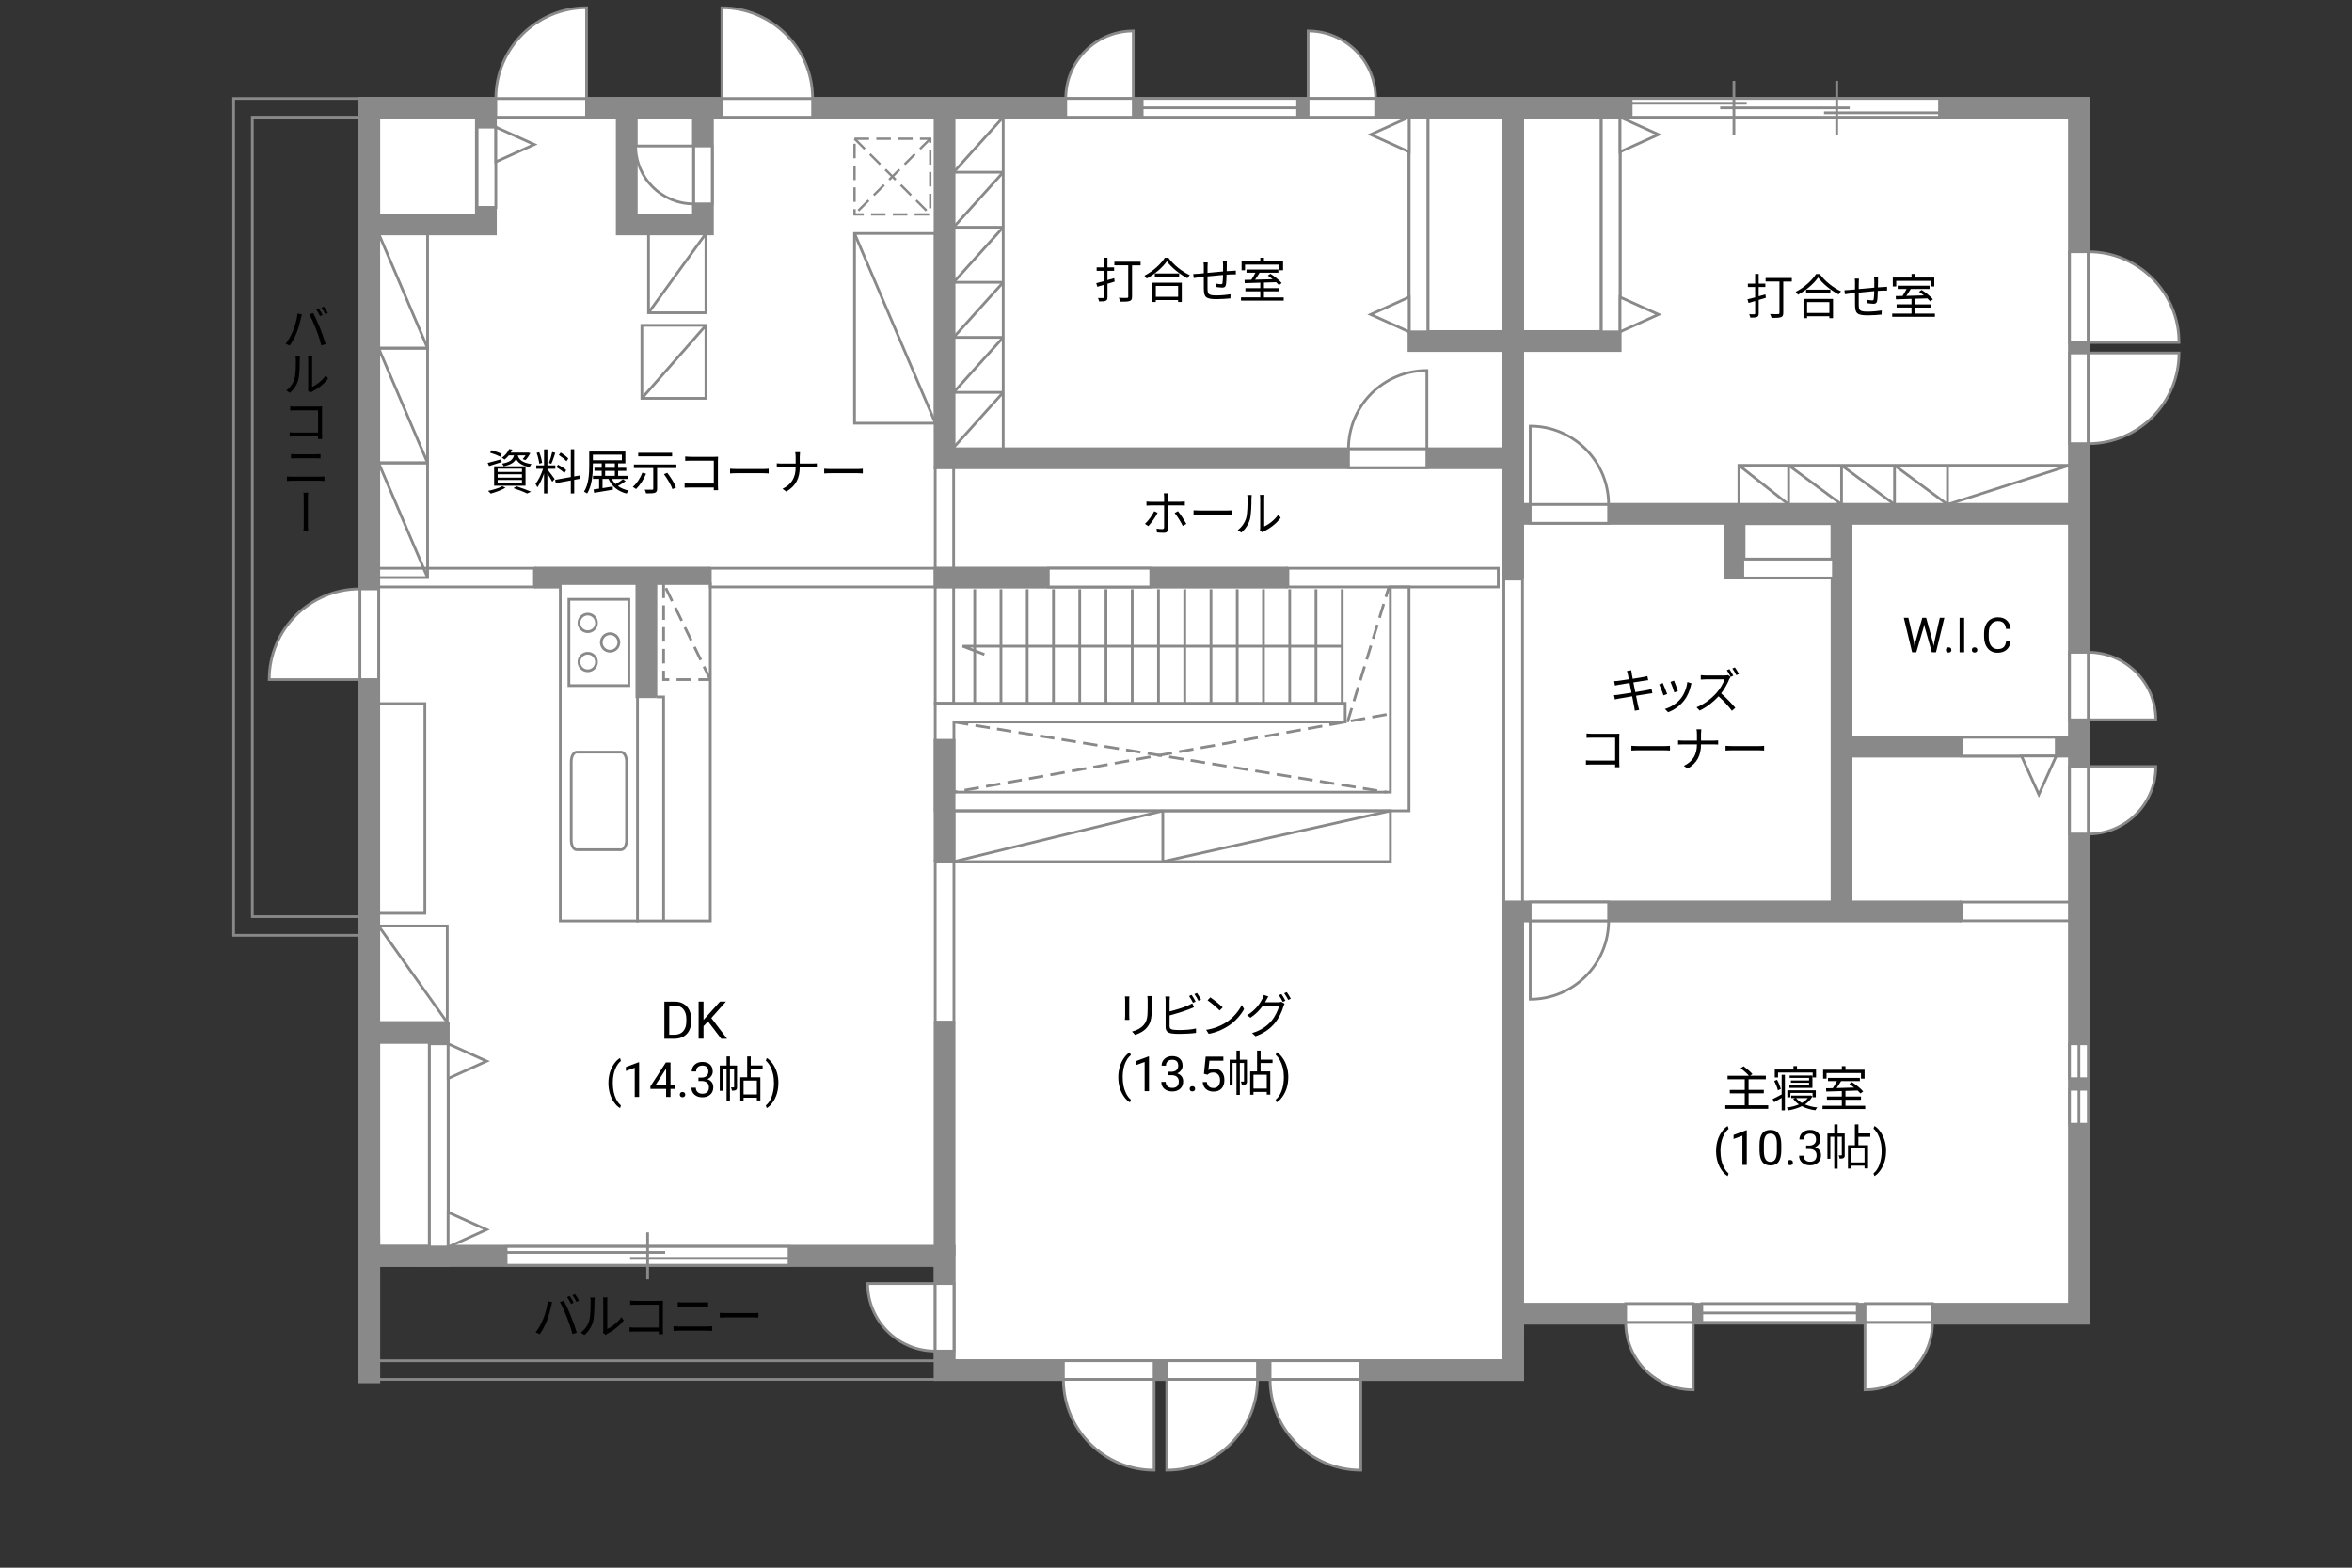 <?xml version="1.0" encoding="UTF-8"?><svg id="Campus" xmlns="http://www.w3.org/2000/svg" viewBox="0 0 630 420"><rect x="0" y="0" width="630" height="420" fill="#333333" stroke="none"/><defs><style>.cls-1,.cls-2,.cls-3,.cls-4,.cls-5,.cls-6,.cls-7{stroke:#898989;}.cls-1,.cls-2,.cls-5,.cls-7{stroke-width:.73px;}.cls-1,.cls-4{stroke-dasharray:0 0 3.89 1.95;}.cls-1,.cls-6,.cls-7{fill:none;}.cls-2,.cls-3,.cls-4,.cls-5{fill:#fff;}.cls-3,.cls-6{stroke-width:5.83px;}.cls-4{stroke-width:.63px;}.cls-5{opacity:0;}</style></defs><polygon class="cls-3" points="98.91 28.88 98.91 336.46 253.01 336.46 253.01 367.06 405.32 367.06 405.32 351.96 556.85 351.96 556.85 28.88 98.91 28.88"/><rect class="cls-6" x="464.62" y="137.75" width="28.65" height="14.57"/><line class="cls-6" x1="190.26" y1="154.74" x2="143.15" y2="154.74"/><line class="cls-6" x1="344.98" y1="154.74" x2="250.1" y2="154.74"/><polygon class="cls-7" points="377.42 217.23 250.51 217.23 250.51 188.42 360.32 188.42 360.32 193.43 255.52 193.43 255.52 212.22 372.41 212.22 372.41 157.24 377.42 157.24 377.42 217.23 377.42 217.23"/><line class="cls-6" x1="253.01" y1="197.97" x2="253.01" y2="230.83"/><rect class="cls-4" x="228.89" y="37.16" width="20.29" height="20.29"/><line class="cls-4" x1="249.19" y1="37.16" x2="228.89" y2="57.45"/><line class="cls-4" x1="228.89" y1="37.16" x2="249.19" y2="57.45"/><rect class="cls-2" x="170.75" y="156.33" width="19.51" height="90.4"/><rect class="cls-6" x="167.88" y="28.88" width="20.4" height="31.24"/><rect class="cls-6" x="98.91" y="28.88" width="31.24" height="31.24"/><path class="cls-7" d="m101.42,250.57h-38.84V26.38h38.84v224.19h0Zm-33.83-5h28.83V31.39h-28.83v214.18h0Z"/><path class="cls-7" d="m255.52,369.56H96.41v-35.6h159.1v35.6h0Zm-154.1-5h149.1v-25.59H101.42v25.59h0Z"/><rect class="cls-6" x="98.91" y="276.73" width="18.62" height="59.74"/><polyline class="cls-6" points="405.32 122.77 405.32 137.66 556.85 137.66"/><line class="cls-6" x1="493.27" y1="137.66" x2="493.27" y2="244.19"/><line class="cls-6" x1="493.27" y1="200.04" x2="555.44" y2="200.04"/><polyline class="cls-6" points="405.32 358.16 405.32 244.19 525.33 244.19"/><polyline class="cls-6" points="253.01 28.88 253.01 122.77 405.32 122.77 405.32 28.88"/><rect class="cls-6" x="405.32" y="28.88" width="26.11" height="62.48"/><rect class="cls-6" x="379.95" y="28.88" width="25.37" height="62.48"/><rect class="cls-2" x="150.08" y="156.33" width="20.67" height="90.4"/><path class="cls-2" d="m154.46,227.67c-.81,0-1.45-1.15-1.45-2.56v-21.04c0-1.42.64-2.57,1.45-2.57h11.91c.81,0,1.46,1.15,1.46,2.57v21.03c0,1.42-.65,2.56-1.46,2.56h-11.91Z"/><rect class="cls-2" x="152.39" y="160.56" width="16.06" height="23.12"/><path class="cls-2" d="m157.43,175.01c1.3,0,2.35,1.05,2.35,2.35s-1.05,2.36-2.35,2.36-2.35-1.05-2.35-2.36,1.05-2.35,2.35-2.35Z"/><path class="cls-2" d="m157.43,164.52c1.3,0,2.35,1.06,2.35,2.36s-1.05,2.35-2.35,2.35-2.35-1.05-2.35-2.35,1.05-2.36,2.35-2.36Z"/><path class="cls-2" d="m163.41,169.76c1.3,0,2.36,1.05,2.36,2.35s-1.05,2.36-2.36,2.36-2.35-1.05-2.35-2.36,1.05-2.35,2.35-2.35Z"/><rect class="cls-2" x="135.57" y="333.96" width="75.79" height="5.01"/><line class="cls-2" x1="173.47" y1="342.76" x2="173.47" y2="330.17"/><line class="cls-2" x1="168.77" y1="337.13" x2="211.36" y2="337.13"/><line class="cls-2" x1="135.57" y1="335.54" x2="178.16" y2="335.54"/><rect class="cls-5" x="141.22" y="333.96" width="64.49" height="5.01"/><path d="m307.59,140.96l-.9-.61c.87-.79,1.98-2.34,2.48-3.39l.91.44c-.55,1.11-1.75,2.77-2.5,3.56Zm5.28-7.89v1.34h3.43c.31,0,.74-.03,1.07-.06v1.08c-.35-.03-.74-.04-1.05-.04h-3.45v6.31c0,.68-.33,1.03-1.12,1.03-.55,0-1.31-.03-1.85-.09l-.09-1.03c.57.1,1.16.14,1.5.14s.51-.14.51-.49v-5.86h-3.6c-.4,0-.77.01-1.12.05v-1.1c.36.05.69.08,1.11.08h3.61v-1.34c0-.27-.04-.73-.09-.92h1.22c-.03.18-.08.65-.08.92Zm4.9,7.29l-.96.53c-.51-1.03-1.48-2.64-2.17-3.46l.88-.48c.7.83,1.73,2.47,2.25,3.41Z"/><path d="m321.52,136.77h7.12c.65,0,1.12-.04,1.4-.06v1.27c-.26-.01-.81-.06-1.39-.06h-7.14c-.71,0-1.4.03-1.81.06v-1.27c.39.03,1.08.06,1.81.06Z"/><path d="m333.78,138.8c.38-1.18.39-3.78.39-5.23,0-.39-.04-.68-.09-.95h1.2c-.01.16-.07.55-.07.94,0,1.44-.05,4.23-.4,5.53-.39,1.39-1.22,2.67-2.31,3.58l-.97-.66c1.09-.78,1.87-1.94,2.26-3.2Zm3.78,2.54v-7.79c0-.49-.07-.87-.08-.96h1.2c-.01.09-.05.47-.05.96v7.5c1.2-.55,2.79-1.73,3.8-3.2l.61.88c-1.12,1.52-2.92,2.86-4.43,3.6-.21.12-.35.22-.44.3l-.69-.57c.05-.21.09-.47.09-.73Z"/><rect class="cls-2" x="377.45" y="31.39" width="5.01" height="57.51"/><polygon class="cls-2" points="377.45 88.9 367.14 84.25 377.45 79.6 377.45 88.9"/><polygon class="cls-2" points="377.45 40.69 367.14 36.04 377.45 31.39 377.45 40.69"/><rect class="cls-2" x="428.93" y="31.39" width="5.01" height="57.51"/><polygon class="cls-2" points="433.94 88.9 444.25 84.25 433.94 79.6 433.94 88.9"/><polygon class="cls-2" points="433.94 40.69 444.25 36.04 433.94 31.39 433.94 40.69"/><rect class="cls-2" x="127.8" y="34.06" width="5.01" height="21.5"/><polygon class="cls-2" points="132.81 34.06 143.12 38.71 132.81 43.36 132.81 34.06"/><rect class="cls-2" x="525.33" y="197.54" width="25.45" height="5.01"/><polygon class="cls-2" points="550.77 202.55 546.12 212.85 541.47 202.55 550.77 202.55"/><rect class="cls-2" x="115.03" y="279.64" width="5.01" height="54.45"/><polygon class="cls-2" points="120.04 334.09 130.34 329.44 120.04 324.79 120.04 334.09"/><polygon class="cls-2" points="120.04 288.94 130.34 284.29 120.04 279.64 120.04 288.94"/><line class="cls-6" x1="253.01" y1="336.46" x2="253.01" y2="273.81"/><line class="cls-6" x1="405.32" y1="132.81" x2="405.32" y2="155.15"/><polygon class="cls-7" points="407.82 245 402.82 245 402.82 155.15 407.82 155.15 407.82 245 407.82 245"/><line class="cls-7" x1="261.09" y1="188.38" x2="261.09" y2="157.86"/><line class="cls-7" x1="268.12" y1="188.38" x2="268.12" y2="157.86"/><line class="cls-7" x1="275.15" y1="188.38" x2="275.15" y2="157.86"/><line class="cls-7" x1="282.18" y1="188.38" x2="282.18" y2="157.86"/><line class="cls-7" x1="289.21" y1="188.38" x2="289.21" y2="157.86"/><line class="cls-7" x1="296.24" y1="188.38" x2="296.24" y2="157.86"/><line class="cls-7" x1="303.28" y1="188.38" x2="303.28" y2="157.86"/><line class="cls-7" x1="310.31" y1="188.38" x2="310.31" y2="157.86"/><line class="cls-7" x1="317.34" y1="188.38" x2="317.34" y2="157.86"/><line class="cls-7" x1="324.37" y1="188.38" x2="324.37" y2="157.86"/><line class="cls-7" x1="331.4" y1="188.38" x2="331.4" y2="157.86"/><line class="cls-7" x1="338.43" y1="188.38" x2="338.43" y2="157.86"/><line class="cls-7" x1="345.46" y1="188.38" x2="345.46" y2="157.86"/><line class="cls-7" x1="352.49" y1="188.38" x2="352.49" y2="157.86"/><line class="cls-7" x1="359.52" y1="188.38" x2="359.52" y2="157.86"/><polyline class="cls-7" points="359.52 173.12 257.85 173.12 263.68 175.34"/><rect class="cls-2" x="96.41" y="157.77" width="5.02" height="24.3"/><path class="cls-2" d="m96.41,157.77v24.3h-24.3c0-13.42,10.88-24.3,24.3-24.3Z"/><rect class="cls-2" x="284.84" y="364.55" width="24.3" height="5.02"/><path class="cls-2" d="m284.84,369.57h24.3v24.3c-13.42,0-24.3-10.88-24.3-24.3Z"/><path class="cls-2" d="m250.5,361.97v-18.09h-18.09c0,9.99,8.1,18.09,18.09,18.09Z"/><rect class="cls-2" x="250.5" y="343.88" width="5.02" height="18.09"/><path class="cls-2" d="m435.45,354.27h18.09v18.09c-9.99,0-18.09-8.1-18.09-18.09Z"/><rect class="cls-2" x="435.45" y="349.25" width="18.09" height="5.01"/><path class="cls-2" d="m517.64,354.27h-18.09v18.09c9.99,0,18.09-8.1,18.09-18.09Z"/><rect class="cls-2" x="499.56" y="349.25" width="18.09" height="5.01"/><path class="cls-2" d="m559.36,223.44v-18.08h18.09c0,9.99-8.1,18.08-18.09,18.08Z"/><rect class="cls-2" x="554.34" y="205.36" width="5.01" height="18.08"/><path class="cls-2" d="m559.36,174.76v18.09h18.09c0-9.99-8.1-18.09-18.09-18.09Z"/><rect class="cls-2" x="554.34" y="174.76" width="5.01" height="18.09"/><path class="cls-2" d="m285.47,26.38h18.09V8.29c-9.99,0-18.09,8.1-18.09,18.09Z"/><rect class="cls-2" x="285.47" y="26.38" width="18.09" height="5.02"/><path class="cls-2" d="m368.48,26.38h-18.09V8.29c9.99,0,18.09,8.1,18.09,18.09Z"/><rect class="cls-2" x="350.39" y="26.38" width="18.09" height="5.02"/><path class="cls-2" d="m430.88,135.16h-21v-21c11.6,0,21,9.4,21,21Z"/><rect class="cls-2" x="409.88" y="135.16" width="21" height="5.02"/><path class="cls-2" d="m430.88,246.7h-21v21c11.6,0,21-9.4,21-21Z"/><rect class="cls-2" x="409.88" y="241.68" width="21" height="5.02"/><path class="cls-2" d="m361.2,120.26h21v-21c-11.6,0-21,9.4-21,21Z"/><rect class="cls-2" x="361.2" y="120.26" width="21" height="5.02"/><rect class="cls-2" x="466.83" y="149.81" width="24.26" height="5.02"/><rect class="cls-2" x="312.52" y="364.55" width="24.3" height="5.02"/><path class="cls-2" d="m336.82,369.57h-24.3v24.3c13.42,0,24.3-10.88,24.3-24.3Z"/><rect class="cls-2" x="340.2" y="364.55" width="24.3" height="5.02"/><path class="cls-2" d="m340.2,369.57h24.3v24.3c-13.42,0-24.3-10.88-24.3-24.3Z"/><rect class="cls-2" x="554.34" y="94.56" width="5.01" height="24.3"/><path class="cls-2" d="m559.36,118.86v-24.3h24.3c0,13.42-10.88,24.3-24.3,24.3Z"/><rect class="cls-2" x="554.34" y="67.45" width="5.01" height="24.3"/><path class="cls-2" d="m559.36,67.45v24.3h24.3c0-13.42-10.88-24.3-24.3-24.3Z"/><rect class="cls-2" x="132.81" y="26.38" width="24.3" height="5.02"/><path class="cls-2" d="m132.81,26.38h24.3V2.07c-13.42,0-24.3,10.88-24.3,24.3Z"/><rect class="cls-2" x="193.36" y="26.38" width="24.3" height="5.02"/><path class="cls-2" d="m217.66,26.38h-24.3V2.07c13.42,0,24.3,10.88,24.3,24.3Z"/><rect class="cls-2" x="185.77" y="39.11" width="5.01" height="15.51"/><path class="cls-2" d="m185.77,54.62v-15.51h-15.51c0,8.56,6.95,15.51,15.51,15.51Z"/><line class="cls-6" x1="173.14" y1="154.74" x2="173.14" y2="187.03"/><polyline class="cls-2" points="175.81 186.72 177.75 186.72 177.75 246.74"/><rect class="cls-7" x="101.42" y="188.5" width="12.39" height="56.18"/><rect class="cls-7" x="101.42" y="124.01" width="13.11" height="30.73"/><line class="cls-7" x1="101.42" y1="124.01" x2="114.53" y2="154.74"/><rect class="cls-7" x="101.42" y="93.28" width="13.11" height="30.73"/><line class="cls-7" x1="101.42" y1="93.28" x2="114.53" y2="124.01"/><rect class="cls-7" x="101.42" y="62.55" width="13.11" height="30.73"/><line class="cls-7" x1="101.42" y1="62.55" x2="114.53" y2="93.28"/><rect class="cls-7" x="101.42" y="248.07" width="18.38" height="25.86"/><line class="cls-7" x1="101.42" y1="248.07" x2="119.8" y2="273.93"/><polyline class="cls-1" points="177.75 156.33 177.75 182.07 190.26 182.07"/><line class="cls-1" x1="190.26" y1="182.07" x2="177.75" y2="156.33"/><rect class="cls-7" x="173.71" y="62.55" width="15.38" height="21.24"/><line class="cls-7" x1="173.71" y1="83.79" x2="189.09" y2="62.55"/><rect class="cls-7" x="228.89" y="62.55" width="21.66" height="50.83"/><line class="cls-7" x1="250.56" y1="113.38" x2="228.89" y2="62.55"/><rect class="cls-7" x="171.93" y="87.16" width="17.16" height="19.56"/><line class="cls-7" x1="171.93" y1="106.71" x2="189.09" y2="87.16"/><line class="cls-7" x1="268.72" y1="31.39" x2="268.72" y2="122.41"/><line class="cls-7" x1="268.72" y1="31.39" x2="255.44" y2="46.14"/><line class="cls-7" x1="255.44" y1="46.14" x2="268.72" y2="46.14"/><line class="cls-7" x1="268.72" y1="46.14" x2="255.44" y2="60.88"/><line class="cls-7" x1="255.44" y1="60.88" x2="268.72" y2="60.88"/><line class="cls-7" x1="268.72" y1="60.88" x2="255.44" y2="75.63"/><line class="cls-7" x1="255.44" y1="75.63" x2="268.72" y2="75.63"/><line class="cls-7" x1="268.72" y1="75.63" x2="255.44" y2="90.38"/><line class="cls-7" x1="255.44" y1="90.38" x2="268.72" y2="90.38"/><line class="cls-7" x1="268.72" y1="90.38" x2="255.44" y2="105.12"/><line class="cls-7" x1="255.44" y1="105.12" x2="268.72" y2="105.12"/><line class="cls-7" x1="268.72" y1="105.12" x2="255.44" y2="119.9"/><polygon class="cls-7" points="255.52 273.81 250.51 273.81 250.51 230.83 255.52 230.83 255.52 273.81 255.52 273.81"/><rect class="cls-7" x="255.52" y="217.23" width="116.9" height="13.61"/><line class="cls-7" x1="311.47" y1="230.83" x2="311.47" y2="217.23"/><line class="cls-7" x1="311.47" y1="230.83" x2="372.42" y2="217.23"/><line class="cls-7" x1="311.47" y1="217.23" x2="255.52" y2="230.83"/><line class="cls-1" x1="255.52" y1="193.43" x2="371.41" y2="212.22"/><line class="cls-1" x1="371.41" y1="191.43" x2="255.52" y2="212.22"/><line class="cls-1" x1="360.94" y1="193.43" x2="372.04" y2="157.24"/><polygon class="cls-2" points="308.24 157.24 280.8 157.24 280.8 152.24 308.24 152.24 308.24 157.24 308.24 157.24"/><polygon class="cls-7" points="143.15 157.24 101.42 157.24 101.42 152.24 143.15 152.24 143.15 157.24 143.15 157.24"/><polygon class="cls-7" points="230.21 157.24 190.26 157.24 190.26 152.24 250.56 152.24 250.56 157.24 230.21 157.24"/><rect class="cls-7" x="250.51" y="125.2" width="4.93" height="63.23"/><rect class="cls-2" x="455.85" y="349.25" width="41.64" height="5.01"/><line class="cls-7" x1="455.85" y1="351.76" x2="497.48" y2="351.76"/><polygon class="cls-7" points="556.85 246.69 525.33 246.69 525.33 241.68 556.85 241.68 556.85 246.69 556.85 246.69"/><rect class="cls-2" x="305.94" y="26.38" width="41.64" height="5.02"/><line class="cls-7" x1="305.94" y1="28.88" x2="347.57" y2="28.88"/><polyline class="cls-7" points="465.78 135.16 465.78 124.66 554.34 124.66"/><line class="cls-7" x1="479.09" y1="135.16" x2="479.09" y2="124.66"/><line class="cls-7" x1="493.27" y1="135.16" x2="493.27" y2="124.66"/><line class="cls-7" x1="507.46" y1="135.16" x2="507.46" y2="124.66"/><line class="cls-7" x1="521.65" y1="135.16" x2="521.65" y2="124.66"/><line class="cls-7" x1="465.78" y1="124.66" x2="479.09" y2="135.16"/><line class="cls-7" x1="479.09" y1="124.66" x2="493.27" y2="135.16"/><line class="cls-7" x1="493.27" y1="124.66" x2="507.46" y2="135.16"/><line class="cls-7" x1="507.46" y1="124.66" x2="521.65" y2="135.16"/><line class="cls-7" x1="521.65" y1="135.16" x2="554.34" y2="124.66"/><rect class="cls-2" x="436.92" y="26.38" width="82.6" height="5.02"/><line class="cls-2" x1="488.57" y1="30.21" x2="519.52" y2="30.21"/><line class="cls-2" x1="436.92" y1="27.66" x2="467.87" y2="27.66"/><line class="cls-2" x1="460.76" y1="28.89" x2="495.46" y2="28.89"/><rect class="cls-5" x="436.92" y="26.38" width="82.6" height="5.02"/><line class="cls-2" x1="491.98" y1="36.09" x2="491.98" y2="21.67"/><line class="cls-2" x1="464.45" y1="36.09" x2="464.45" y2="21.67"/><rect class="cls-2" x="554.34" y="279.64" width="5.02" height="9.35"/><line class="cls-7" x1="556.85" y1="288.99" x2="556.85" y2="279.64"/><rect class="cls-2" x="554.34" y="291.83" width="5.02" height="9.35"/><line class="cls-7" x1="556.85" y1="301.17" x2="556.85" y2="291.83"/><path d="m302.47,267.9v4.34c0,.33.03.75.05.99h-1.2c.03-.2.06-.61.06-1v-4.33c0-.23-.03-.69-.05-.94h1.18c-.03.25-.05.62-.05.94Zm6.05.09v2.11c0,3.12-.43,4.15-1.37,5.26-.85,1.01-2.15,1.57-3.09,1.9l-.84-.9c1.2-.3,2.3-.82,3.11-1.73.92-1.08,1.08-2.13,1.08-4.59v-2.05c0-.44-.03-.81-.07-1.13h1.22c-.03.33-.04.69-.04,1.13Z"/><path d="m313.28,268.03v2.94c1.53-.38,3.59-1,4.94-1.59.39-.17.78-.36,1.14-.58l.46,1.04c-.36.16-.83.36-1.22.51-1.46.58-3.71,1.27-5.32,1.69v2.86c0,.66.27.83.91.96.4.07,1.08.1,1.72.1,1.38,0,3.37-.13,4.45-.42v1.18c-1.13.17-3.08.27-4.5.27-.77,0-1.55-.04-2.08-.13-1-.18-1.56-.64-1.56-1.69v-7.15c0-.31-.03-.75-.08-1.05h1.21c-.04.3-.06.69-.06,1.05Zm6.97.29l-.7.33c-.26-.53-.7-1.31-1.05-1.81l.69-.3c.32.47.79,1.26,1.07,1.78Zm1.46-.53l-.7.33c-.29-.57-.71-1.3-1.08-1.79l.69-.3c.34.48.84,1.29,1.09,1.77Z"/><path d="m328.28,274.01c2-1.26,3.59-3.19,4.34-4.78l.62,1.1c-.88,1.62-2.4,3.39-4.37,4.63-1.3.82-2.94,1.61-5.11,2.02l-.69-1.07c2.28-.34,3.96-1.13,5.2-1.9Zm-.77-4.12l-.82.82c-.65-.68-2.28-2.07-3.24-2.72l.74-.79c.92.61,2.59,1.96,3.32,2.69Z"/><path d="m339.16,267.96c-.09.18-.19.36-.3.55h3.52c.35,0,.64-.04.84-.12l.86.52c-.1.18-.23.48-.3.69-.35,1.31-1.14,3.07-2.3,4.49-1.18,1.44-2.74,2.63-5.17,3.54l-.95-.86c2.39-.7,4.02-1.87,5.2-3.26,1-1.18,1.81-2.87,2.07-4.06h-4.38c-.79,1.11-1.87,2.26-3.3,3.2l-.9-.66c2.24-1.34,3.51-3.24,4.08-4.39.13-.23.32-.7.4-1.04l1.2.4c-.21.34-.44.78-.57,1.01Zm5.14.14l-.7.31c-.26-.52-.7-1.31-1.05-1.79l.69-.3c.33.47.79,1.25,1.07,1.78Zm1.46-.53l-.7.31c-.29-.56-.71-1.3-1.08-1.78l.69-.3c.34.48.85,1.29,1.09,1.77Z"/><path d="m299.55,288.58c0-.96.13-1.87.38-2.75.26-.88.64-1.68,1.15-2.4.51-.72,1.03-1.23,1.58-1.52l.24.78c-.62.47-1.12,1.2-1.52,2.17-.4.97-.61,2.06-.65,3.27v.54c0,1.63.29,3.05.89,4.25.36.72.79,1.28,1.28,1.69l-.24.72c-.56-.31-1.1-.84-1.61-1.57-1-1.44-1.5-3.16-1.5-5.16Z"/><path d="m307.78,292.33h-1.18v-7.83l-2.37.87v-1.07l3.36-1.26h.18v9.29Z"/><path d="m312.93,287.13h.88c.55,0,.99-.15,1.31-.44.32-.28.48-.67.48-1.15,0-1.08-.54-1.62-1.62-1.62-.51,0-.91.14-1.22.43s-.45.67-.45,1.15h-1.17c0-.73.27-1.34.8-1.83s1.21-.73,2.04-.73c.87,0,1.55.23,2.05.69.5.46.74,1.1.74,1.92,0,.4-.13.79-.39,1.17-.26.38-.62.66-1.06.84.51.16.9.43,1.18.8.28.37.42.83.42,1.36,0,.83-.27,1.49-.81,1.97-.54.49-1.25.73-2.11.73s-1.57-.23-2.12-.71c-.54-.47-.82-1.09-.82-1.86h1.18c0,.49.16.88.48,1.17.32.29.74.44,1.28.44.57,0,1-.15,1.3-.44.3-.3.45-.72.45-1.28s-.17-.95-.5-1.24c-.33-.29-.81-.44-1.43-.45h-.88v-.96Z"/><path d="m318.66,291.71c0-.2.06-.37.18-.51.12-.14.3-.2.54-.2s.42.07.55.2c.12.13.19.3.19.51s-.06.36-.19.49-.31.2-.55.2-.42-.07-.54-.2c-.12-.13-.18-.29-.18-.49Z"/><path d="m322.48,287.69l.47-4.61h4.74v1.09h-3.74l-.28,2.52c.45-.27.97-.4,1.54-.4.84,0,1.51.28,2.01.83s.74,1.31.74,2.26-.26,1.7-.77,2.25c-.51.55-1.23.82-2.16.82-.82,0-1.48-.23-2-.68-.52-.45-.81-1.08-.88-1.88h1.11c.07.53.26.93.57,1.2s.71.4,1.21.4c.55,0,.97-.19,1.29-.56.31-.37.47-.89.47-1.54,0-.62-.17-1.11-.5-1.49-.34-.38-.78-.56-1.34-.56-.51,0-.91.11-1.21.34l-.31.25-.94-.24Z"/><path d="m334.01,289.65c0,.39-.05.65-.3.81s-.58.18-1.08.18c-.03-.25-.13-.62-.25-.87.35.01.61.01.71,0,.1,0,.13-.03.13-.13v-4.86h-1.12v8.55h-.9v-8.55h-1.05v5.9h-.78v-6.77h1.83v-2.44h.9v2.44h1.9v5.75Zm3.65-4.85v2.25h2.59v6.21h-.94v-.73h-3.56v.77h-.88v-6.25h1.85v-5.58h.95v2.42h3.19v.91h-3.19Zm1.65,3.13h-3.56v3.72h3.56v-3.72Z"/><path d="m345.07,288.64c0,.94-.12,1.85-.37,2.71-.25.87-.63,1.66-1.14,2.4s-1.04,1.25-1.6,1.56l-.25-.72c.65-.5,1.18-1.27,1.57-2.33s.6-2.22.61-3.5v-.2c0-.89-.09-1.72-.28-2.48-.19-.76-.45-1.45-.78-2.05-.33-.6-.71-1.08-1.12-1.42l.25-.72c.56.31,1.09.83,1.6,1.55.51.72.88,1.52,1.14,2.39s.38,1.8.38,2.8Z"/><path d="m177.95,278.29v-9.95h2.81c.87,0,1.63.19,2.3.57s1.18.93,1.54,1.63c.36.71.55,1.52.55,2.43v.64c0,.94-.18,1.76-.54,2.47-.36.71-.88,1.25-1.55,1.63-.67.38-1.45.57-2.35.58h-2.75Zm1.31-8.88v7.81h1.38c1.01,0,1.8-.31,2.36-.94.56-.63.84-1.53.84-2.69v-.58c0-1.13-.27-2.01-.8-2.64-.53-.63-1.28-.95-2.26-.95h-1.53Z"/><path d="m189.66,273.66l-1.22,1.26v3.36h-1.31v-9.95h1.31v4.92l4.42-4.92h1.59l-3.92,4.4,4.22,5.56h-1.57l-3.53-4.63Z"/><path d="m162.97,290.13c0-.96.13-1.87.38-2.75.26-.88.64-1.68,1.15-2.4.51-.72,1.03-1.23,1.58-1.52l.24.78c-.62.47-1.12,1.2-1.52,2.17-.4.97-.61,2.06-.65,3.27v.54c0,1.63.29,3.05.89,4.25.36.72.79,1.28,1.28,1.69l-.24.72c-.56-.31-1.1-.84-1.61-1.57-1-1.44-1.5-3.16-1.5-5.16Z"/><path d="m171.2,293.89h-1.18v-7.83l-2.37.87v-1.07l3.36-1.26h.18v9.29Z"/><path d="m179.6,290.78h1.28v.96h-1.28v2.15h-1.18v-2.15h-4.21v-.69l4.14-6.4h1.25v6.14Zm-4.06,0h2.88v-4.53l-.14.25-2.74,4.28Z"/><path d="m182.09,293.27c0-.2.06-.37.18-.51.12-.14.3-.2.54-.2s.42.07.55.2c.12.13.19.3.19.51s-.06.36-.19.49-.31.2-.55.2-.42-.07-.54-.2c-.12-.13-.18-.29-.18-.49Z"/><path d="m187.07,288.69h.88c.55,0,.99-.15,1.31-.44.32-.28.48-.67.48-1.15,0-1.08-.54-1.62-1.62-1.62-.51,0-.91.14-1.22.43s-.45.67-.45,1.15h-1.17c0-.73.27-1.34.8-1.83s1.21-.73,2.04-.73c.87,0,1.55.23,2.05.69.5.46.74,1.1.74,1.92,0,.4-.13.79-.39,1.17-.26.38-.62.66-1.06.84.51.16.9.43,1.18.8.28.37.42.83.42,1.36,0,.83-.27,1.49-.81,1.97-.54.49-1.25.73-2.11.73s-1.57-.23-2.12-.71c-.54-.47-.82-1.09-.82-1.86h1.18c0,.49.16.88.48,1.17.32.29.74.44,1.28.44.57,0,1-.15,1.3-.44.3-.3.45-.72.45-1.28s-.17-.95-.5-1.24c-.33-.29-.81-.44-1.43-.45h-.88v-.96Z"/><path d="m197.43,291.21c0,.39-.05.65-.3.81s-.58.18-1.08.18c-.03-.25-.13-.62-.25-.87.35.01.61.01.71,0,.1,0,.13-.03.13-.13v-4.86h-1.12v8.55h-.9v-8.55h-1.05v5.9h-.78v-6.77h1.83v-2.44h.9v2.44h1.9v5.75Zm3.65-4.85v2.25h2.59v6.21h-.94v-.73h-3.56v.77h-.88v-6.25h1.85v-5.58h.95v2.42h3.19v.91h-3.19Zm1.65,3.13h-3.56v3.72h3.56v-3.72Z"/><path d="m208.49,290.2c0,.94-.12,1.85-.37,2.71-.25.87-.63,1.66-1.14,2.4s-1.04,1.25-1.6,1.56l-.25-.72c.65-.5,1.18-1.27,1.57-2.33s.6-2.22.61-3.5v-.2c0-.89-.09-1.72-.28-2.48-.19-.76-.45-1.45-.78-2.05-.33-.6-.71-1.08-1.12-1.42l.25-.72c.56.31,1.09.83,1.6,1.55.51.72.88,1.52,1.14,2.39s.38,1.8.38,2.8Z"/><path d="m79.69,84l1.16.23c-.09.27-.18.65-.23.92-.18.81-.62,2.67-1.14,3.94-.46,1.16-1.16,2.46-1.86,3.48l-1.1-.47c.81-1.05,1.51-2.38,1.95-3.43.55-1.31,1.08-3.22,1.23-4.68Zm3.15.21l1.04-.35c.48.92,1.3,2.67,1.83,4,.51,1.23,1.18,3.17,1.52,4.32l-1.16.36c-.33-1.29-.87-3-1.4-4.34-.51-1.3-1.29-3.06-1.83-3.99Zm3.58.16l-.7.31c-.23-.51-.66-1.27-1-1.75l.66-.29c.31.46.77,1.24,1.04,1.73Zm1.4-.52l-.68.31c-.29-.55-.69-1.26-1.05-1.73l.66-.3c.34.47.82,1.26,1.07,1.72Z"/><path d="m78.88,101.49c.36-1.16.36-3.68.36-5.08,0-.38-.03-.65-.08-.91h1.17c-.01.14-.05.53-.05.9,0,1.4-.01,4.04-.39,5.37-.36,1.35-1.18,2.59-2.25,3.47l-.96-.65c1.07-.77,1.82-1.88,2.2-3.09Zm3.68,2.44v-7.55c0-.48-.06-.85-.08-.94h1.17c-.01.09-.05.46-.05.94v7.28c1.16-.53,2.72-1.68,3.67-3.09l.61.86c-1.09,1.47-2.83,2.77-4.3,3.5-.21.1-.35.21-.44.27l-.66-.55c.05-.2.09-.46.09-.72Z"/><path d="m79.13,108.92h6.21c.31,0,.69-.01.94-.03-.01.29-.03.68-.03.98v6.53c0,.45.04,1.01.05,1.21h-1.14c.01-.13.01-.4.03-.7h-6.16c-.52,0-1.09.03-1.44.05v-1.14c.32.03.88.07,1.4.07h6.2v-5.95h-6.06c-.47,0-1.08.03-1.38.04v-1.12c.42.04.97.08,1.38.08Z"/><path d="m78.19,127.72h7.55c.38,0,.78-.03,1.16-.06v1.2c-.39-.04-.82-.07-1.16-.07h-7.55c-.46,0-.9.03-1.33.07v-1.2c.43.04.87.06,1.33.06Zm1-6.01h5.41c.46,0,.9-.03,1.25-.05v1.16c-.35-.03-.83-.04-1.25-.04h-5.41c-.44,0-.86.03-1.25.04v-1.16c.4.03.83.05,1.25.05Z"/><path d="m81.35,133.44c0-.36,0-1.01-.06-1.44h1.26c-.08.43-.08,1.08-.08,1.43v6.99c-.01.39-.01,1.2.08,1.78h-1.27c.08-.58.08-1.33.08-1.78v-6.98Z"/><path d="m146.74,348.61l1.16.25c-.08.29-.18.66-.23.94-.18.82-.64,2.74-1.18,4.07-.48,1.2-1.18,2.54-1.91,3.58l-1.11-.47c.82-1.08,1.55-2.44,2-3.54.56-1.34,1.11-3.32,1.27-4.82Zm3.24.22l1.05-.35c.52.94,1.35,2.73,1.9,4.11.53,1.29,1.22,3.28,1.56,4.45l-1.16.38c-.33-1.33-.92-3.08-1.47-4.47-.52-1.34-1.31-3.15-1.88-4.11Zm3.67.17l-.7.31c-.26-.53-.7-1.31-1.05-1.81l.69-.29c.33.45.81,1.25,1.07,1.78Zm1.46-.53l-.7.31c-.29-.57-.7-1.3-1.08-1.79l.69-.29c.35.47.85,1.29,1.09,1.77Z"/><path d="m157.81,353.81c.38-1.18.39-3.78.39-5.23,0-.39-.04-.68-.09-.95h1.2c-.01.16-.07.55-.07.94,0,1.44-.05,4.23-.4,5.53-.39,1.39-1.22,2.67-2.31,3.58l-.97-.66c1.09-.78,1.87-1.94,2.26-3.2Zm3.78,2.54v-7.79c0-.49-.07-.87-.08-.96h1.2c-.01.09-.05.47-.05.96v7.5c1.2-.55,2.79-1.73,3.8-3.2l.61.88c-1.12,1.52-2.92,2.86-4.43,3.6-.21.12-.35.22-.44.3l-.69-.57c.05-.21.09-.47.09-.73Z"/><path d="m170.22,348.51h6.41c.31,0,.7-.01.96-.03-.01.3-.04.7-.04,1.01v6.71c0,.47.04,1.05.05,1.26h-1.17c.01-.14.01-.42.03-.73h-6.36c-.53,0-1.12.03-1.47.05v-1.18c.34.04.9.08,1.44.08h6.38v-6.14h-6.23c-.48,0-1.13.03-1.43.04v-1.16c.43.05,1,.08,1.42.08Z"/><path d="m181.78,355.38h7.79c.39,0,.81-.03,1.18-.07v1.25c-.39-.04-.83-.06-1.18-.06h-7.79c-.47,0-.92.04-1.37.06v-1.25c.44.03.9.07,1.37.07Zm1.04-6.45h5.56c.47,0,.92-.01,1.29-.05v1.17c-.36-.03-.86-.04-1.29-.04h-5.56c-.46,0-.88.03-1.29.04v-1.17c.42.03.86.05,1.29.05Z"/><path d="m194.62,351.78h7.12c.65,0,1.12-.04,1.4-.06v1.27c-.26-.01-.81-.06-1.39-.06h-7.14c-.71,0-1.4.03-1.81.06v-1.27c.39.03,1.08.06,1.81.06Z"/><path d="m512.63,171.84l.18,1.22.26-1.1,1.83-6.45h1.03l1.78,6.45.25,1.12.2-1.24,1.43-6.32h1.22l-2.24,9.24h-1.11l-1.9-6.73-.15-.7-.15.7-1.97,6.73h-1.11l-2.23-9.24h1.22l1.46,6.33Z"/><path d="m521.23,174.14c0-.2.06-.37.18-.51.12-.14.3-.2.54-.2s.42.07.55.2.19.3.19.51-.06.36-.19.49-.31.2-.55.2-.42-.07-.54-.2c-.12-.13-.18-.29-.18-.49Z"/><path d="m526.11,174.76h-1.22v-9.24h1.22v9.24Z"/><path d="m528.18,174.14c0-.2.06-.37.18-.51.12-.14.3-.2.54-.2s.42.07.55.2.19.3.19.51-.06.36-.19.49-.31.2-.55.2-.42-.07-.54-.2c-.12-.13-.18-.29-.18-.49Z"/><path d="m538.56,171.82c-.11.98-.47,1.73-1.08,2.26-.61.53-1.42.8-2.42.8-1.09,0-1.97-.39-2.62-1.17s-.99-1.83-.99-3.14v-.89c0-.86.15-1.61.46-2.27s.74-1.15,1.3-1.5c.56-.35,1.21-.52,1.96-.52.98,0,1.77.27,2.36.82.59.55.94,1.31,1.04,2.28h-1.22c-.11-.74-.34-1.27-.69-1.6s-.85-.5-1.48-.5c-.78,0-1.39.29-1.83.86-.44.58-.66,1.4-.66,2.46v.9c0,1,.21,1.8.63,2.4.42.59,1,.89,1.76.89.68,0,1.2-.15,1.56-.46.36-.31.6-.84.72-1.6h1.22Z"/><path d="m435.78,179.77l1.17-.21c.01.25.08.61.12.9.03.14.12.68.27,1.4,1.26-.21,2.46-.4,3-.51.38-.06.7-.16.92-.22l.22,1.09c-.2.03-.6.08-.94.13-.6.09-1.78.29-3.03.48.17.81.35,1.73.52,2.6,1.31-.21,2.55-.43,3.2-.55.51-.09.87-.17,1.16-.25l.21,1.09c-.27.03-.69.09-1.17.17-.72.12-1.92.31-3.2.51.26,1.27.47,2.31.53,2.61.09.38.2.82.31,1.18l-1.18.22c-.06-.44-.1-.83-.19-1.22-.05-.29-.26-1.34-.51-2.63-1.47.25-2.86.48-3.5.6-.51.09-.87.16-1.14.23l-.23-1.13c.3-.01.81-.06,1.14-.12.65-.09,2.07-.31,3.55-.55-.18-.88-.36-1.81-.52-2.61-1.24.2-2.37.38-2.86.47-.36.06-.66.13-1.05.22l-.22-1.17c.33-.01.66-.04,1.08-.09.51-.05,1.64-.22,2.86-.42-.14-.7-.23-1.21-.27-1.37-.07-.34-.16-.62-.25-.88Z"/><path d="m446.57,185.94l-.99.36c-.2-.68-.9-2.47-1.16-2.93l.96-.38c.26.56.94,2.26,1.18,2.94Zm6.34-2.21c-.35,1.43-.91,2.82-1.85,3.99-1.2,1.53-2.78,2.54-4.24,3.09l-.86-.87c1.51-.44,3.16-1.43,4.22-2.77.92-1.13,1.6-2.78,1.79-4.45l1.12.35c-.09.27-.14.48-.2.65Zm-3.48,1.43l-.96.34c-.14-.58-.74-2.24-1.01-2.82l.95-.33c.22.52.86,2.24,1.03,2.81Z"/><path d="m463.2,181.94c-.44,1.13-1.26,2.65-2.18,3.82,1.37,1.17,2.95,2.86,3.8,3.87l-.91.79c-.87-1.16-2.25-2.68-3.58-3.87-1.39,1.51-3.15,2.92-5.07,3.81l-.83-.87c2.09-.82,4.02-2.37,5.36-3.86.88-1,1.83-2.55,2.16-3.63h-5.07c-.46,0-1.17.05-1.31.06v-1.17c.18.03.92.08,1.31.08h5.02c.43,0,.77-.04.98-.1l.66.51c-.08.1-.25.39-.33.56Zm1.08-.9l-.7.31c-.26-.52-.69-1.29-1.04-1.79l.69-.3c.32.48.81,1.27,1.05,1.78Zm1.51-.47l-.7.31c-.29-.56-.71-1.3-1.07-1.78l.68-.3c.35.48.84,1.29,1.09,1.77Z"/><path d="m426.4,196.6h6.41c.31,0,.7-.01.96-.03-.01.3-.04.7-.04,1.01v6.71c0,.47.04,1.05.05,1.26h-1.17c.01-.14.01-.42.03-.73h-6.36c-.53,0-1.12.03-1.47.05v-1.18c.34.04.9.08,1.44.08h6.38v-6.14h-6.23c-.48,0-1.13.03-1.43.04v-1.16c.43.05,1,.08,1.42.08Z"/><path d="m438.8,199.88h7.12c.65,0,1.12-.04,1.4-.07v1.27c-.26-.01-.81-.07-1.39-.07h-7.14c-.71,0-1.4.03-1.81.07v-1.27c.39.03,1.08.07,1.81.07Z"/><path d="m454.42,195.38h1.29c-.04.26-.08.91-.08,1.3v1.74h3.46c.43,0,.92-.03,1.13-.05v1.1c-.21-.03-.74-.04-1.14-.04h-3.45c-.01,2.86-.98,4.97-3.6,6.5l-1.01-.75c2.46-1.16,3.52-3.08,3.52-5.75h-3.81c-.48,0-.96.01-1.24.04v-1.12c.27.03.75.07,1.21.07h3.84v-1.76c0-.39-.05-1.03-.12-1.29Z"/><path d="m464.02,199.88h7.12c.65,0,1.12-.04,1.4-.07v1.27c-.26-.01-.81-.07-1.39-.07h-7.14c-.71,0-1.4.03-1.81.07v-1.27c.39.03,1.08.07,1.81.07Z"/><path d="m298.57,75.44c-.64.19-1.29.4-1.92.58v3.6c0,.56-.13.81-.47.96-.34.17-.87.18-1.77.18-.04-.26-.18-.65-.31-.91.62.01,1.18.01,1.34.01.18,0,.26-.06.26-.26v-3.29c-.64.18-1.24.36-1.77.52l-.29-.97c.57-.14,1.29-.34,2.05-.53v-2.77h-1.94v-.92h1.94v-2.59h.95v2.59h1.79v.92h-1.79v2.48l1.81-.51.12.9Zm6.96-4.35h-2.3v8.41c0,.66-.17.99-.64,1.14-.47.18-1.27.19-2.5.19-.06-.29-.25-.77-.4-1.04.95.04,1.9.04,2.17.03.25-.01.35-.09.35-.34v-8.4h-3.71v-.95h7.02v.95Z"/><path d="m312.98,69.07c1.38,1.91,3.67,3.72,5.71,4.64-.23.22-.47.56-.64.83-2.02-1.05-4.29-2.87-5.5-4.54-1.07,1.59-3.17,3.43-5.4,4.62-.12-.22-.38-.56-.6-.77,2.26-1.14,4.43-3.12,5.45-4.78h.97Zm-4.33,6.67h7.9v5.17h-.99v-.53h-5.97v.53h-.95v-5.17Zm7.19-2.48v.86h-6.51v-.86h6.51Zm-6.24,3.35v2.9h5.97v-2.9h-5.97Z"/><path d="m328.61,70.83c-.01.6-.01,1.25-.03,1.82.52-.04,1.01-.06,1.44-.09.34-.03.7-.05,1.01-.06v1.01c-.21-.01-.7,0-1.03,0-.39.01-.88.04-1.46.08-.03.95-.05,2.11-.18,2.72-.12.57-.4.74-1,.74-.47,0-1.37-.12-1.72-.18l.03-.9c.44.1,1,.17,1.3.17s.46-.05.49-.35c.07-.43.12-1.31.14-2.13-1.34.1-2.86.26-4.16.39-.01,1.34-.01,2.69,0,3.2.04,1.4.07,1.9,2.31,1.9,1.4,0,3.02-.16,3.86-.31l-.04,1.1c-.87.09-2.46.21-3.77.21-3,0-3.29-.69-3.35-2.76-.01-.56-.01-1.94-.01-3.24-.57.07-1.05.12-1.39.16-.4.05-.96.13-1.31.18l-.12-1.07c.4,0,.88-.03,1.35-.08.32-.03.84-.08,1.47-.13.01-.87.01-1.59.01-1.81,0-.4-.03-.7-.08-1.1h1.13c-.03.3-.05.65-.05,1.05,0,.43,0,1.07-.01,1.75,1.27-.12,2.78-.26,4.17-.38v-1.86c0-.29-.03-.75-.06-.98h1.1c-.04.22-.05.66-.06.94Z"/><path d="m343.85,79.67v.87h-11.44v-.87h5.17v-1.62h-3.99v-.86h3.99v-1.46c-1.57.05-3.03.09-4.17.13l-.05-.88c.53-.01,1.14-.01,1.81-.03.38-.56.79-1.27,1.1-1.88h-2.39v-.86h8.54v.86h-5.04c-.36.61-.79,1.29-1.2,1.86,1.46-.04,3.09-.08,4.72-.13-.43-.35-.88-.69-1.3-.98l.69-.48c1.09.69,2.41,1.74,3.02,2.5l-.73.55c-.2-.23-.46-.51-.77-.79-1.08.04-2.18.08-3.25.1v1.5h4.16v.86h-4.16v1.62h5.29Zm-10.36-7.27h-.92v-2.39h5.02v-.96h.97v.96h5.12v2.39h-.96v-1.5h-9.23v1.5Z"/><path d="m134.37,123.79c-1.17.38-2.39.75-3.37,1.07l-.38-.84c.94-.22,2.3-.61,3.63-.98l.12.75Zm1.03,6.89c-1.05.61-2.68,1.21-3.96,1.56-.17-.18-.49-.56-.71-.73,1.33-.27,2.89-.73,3.81-1.25l.87.42Zm-1.42-8.31c-.6-.35-1.79-.81-2.72-1.09l.43-.66c.9.25,2.09.68,2.72,1l-.43.75Zm-1.62,2.55h8.41v5.21h-8.41v-5.21Zm.94,1.52h6.51v-.87h-6.51v.87Zm0,1.52h6.51v-.9h-6.51v.9Zm0,1.53h6.51v-.91h-6.51v.91Zm3-7.49c-.33.4-.7.78-1.16,1.13-.18-.18-.49-.39-.73-.48.97-.68,1.62-1.55,1.96-2.33l.87.14c-.13.27-.27.53-.44.81h4.45l.16-.04.65.19c-.36.66-.84,1.39-1.31,1.85l-.77-.27c.27-.26.56-.62.79-1h-2.08c.29,1,1.01,1.95,3.68,2.34-.18.18-.4.55-.49.78-2.21-.39-3.16-1.22-3.64-2.16-.51.96-1.47,1.57-3.31,1.94-.08-.21-.3-.52-.46-.69,2.12-.38,2.9-1.03,3.21-2.21h-1.38Zm2.05,8.29c1.4.46,2.95,1.01,3.9,1.44l-1.07.48c-.81-.42-2.21-.96-3.63-1.43l.79-.49Z"/><path d="m146.62,125.77c.36.4,1.66,2.12,1.95,2.56l-.64.75c-.23-.48-.84-1.48-1.31-2.21v5.33h-.9v-5.34c-.48,1.39-1.14,2.83-1.79,3.71-.1-.27-.34-.7-.49-.94.75-.91,1.57-2.59,2.03-4.04h-1.82v-.91h2.08v-4.29h.9v4.29h2.12v.91h-2.12v.18Zm-2.18-1.55c-.07-.78-.36-1.98-.7-2.89l.7-.17c.38.9.68,2.07.77,2.85l-.77.21Zm4.3-2.9c-.31.98-.71,2.2-1.07,2.93l-.62-.21c.3-.77.66-2.05.86-2.93l.83.21Zm5.07,7.23v3.65h-.91v-3.48l-4.03.73-.16-.9,4.19-.74v-7.46h.91v7.29l1.53-.27.14.88-1.68.3Zm-2.63-1.82c-.46-.48-1.38-1.14-2.16-1.56l.46-.68c.77.4,1.73.99,2.18,1.46l-.48.78Zm.55-3.15c-.42-.49-1.3-1.2-2.04-1.68l.49-.65c.73.44,1.62,1.1,2.04,1.59l-.49.74Z"/><path d="m167.6,128.89c-.62.47-1.4.96-2.08,1.31.79.58,1.77,1,2.9,1.22-.21.21-.47.56-.57.81-2.34-.58-3.99-1.94-4.86-3.93h-1.6v2.48c.87-.14,1.81-.29,2.74-.44l.04.85c-1.78.3-3.67.61-5.02.84l-.16-.9c.43-.05.94-.13,1.49-.22v-2.61h-1.64v-.83h2.33v-1.33h-1.94v-.83h1.94v-1.18h-2.37v.61c0,2.21-.2,5.37-1.53,7.48-.18-.16-.61-.4-.84-.49,1.3-2.04,1.4-4.9,1.4-6.98v-3.78h9.68v3.17h-1.94v1.18h2.18v.83h-2.18v1.33h2.7v.83h-4.41c.27.52.62.99,1.04,1.39.66-.38,1.46-.91,1.95-1.31l.73.51Zm-8.79-5.6h7.76v-1.48h-7.76v1.48Zm3.28,2.03h2.6v-1.18h-2.6v1.18Zm0,2.16h2.6v-1.33h-2.6v1.33Z"/><path d="m173.05,126.91c-.64,1.59-1.65,3.13-2.69,4.12-.18-.16-.62-.46-.87-.58,1.07-.91,2-2.33,2.57-3.8l.99.26Zm8.12-2.47v.95h-5.16v5.56c0,.61-.16.91-.61,1.07-.46.16-1.22.17-2.35.17-.05-.29-.21-.71-.35-1,.88.03,1.73.03,1.96.01.25,0,.32-.06.32-.27v-5.54h-5.19v-.95h11.38Zm-1.14-2.18h-9.08v-.95h9.08v.95Zm-1.3,4.41c.95,1.21,1.96,2.86,2.34,3.95l-.95.42c-.36-1.07-1.33-2.74-2.28-4l.88-.36Z"/><path d="m184.97,122.38h6.41c.31,0,.7-.01.96-.03-.01.3-.04.7-.04,1.01v6.71c0,.47.04,1.05.05,1.26h-1.17c.01-.14.01-.42.03-.73h-6.36c-.53,0-1.12.03-1.47.05v-1.18c.34.04.9.08,1.44.08h6.38v-6.14h-6.23c-.48,0-1.13.03-1.43.04v-1.16c.43.05,1,.08,1.42.08Z"/><path d="m197.37,125.65h7.12c.65,0,1.12-.04,1.4-.07v1.27c-.26-.01-.81-.07-1.39-.07h-7.14c-.71,0-1.4.03-1.81.07v-1.27c.39.03,1.08.07,1.81.07Z"/><path d="m213,121.15h1.29c-.04.26-.08.91-.08,1.3v1.74h3.46c.43,0,.92-.03,1.13-.05v1.1c-.21-.03-.74-.04-1.14-.04h-3.45c-.01,2.86-.98,4.97-3.6,6.5l-1.01-.75c2.46-1.16,3.52-3.08,3.52-5.75h-3.81c-.48,0-.96.01-1.24.04v-1.12c.27.03.75.07,1.21.07h3.84v-1.76c0-.39-.05-1.03-.12-1.29Z"/><path d="m222.59,125.65h7.12c.65,0,1.12-.04,1.4-.07v1.27c-.26-.01-.81-.07-1.39-.07h-7.14c-.71,0-1.4.03-1.81.07v-1.27c.39.03,1.08.07,1.81.07Z"/><path d="m473,79.78c-.64.19-1.29.4-1.92.58v3.6c0,.56-.13.81-.47.96-.34.17-.87.18-1.77.18-.04-.26-.18-.65-.31-.91.62.01,1.18.01,1.34.01.18,0,.26-.06.26-.26v-3.29c-.64.18-1.24.36-1.77.52l-.29-.97c.57-.14,1.29-.34,2.05-.53v-2.77h-1.94v-.92h1.94v-2.59h.95v2.59h1.79v.92h-1.79v2.48l1.81-.51.12.9Zm6.96-4.35h-2.3v8.41c0,.66-.17.99-.64,1.14-.47.18-1.27.19-2.5.19-.06-.29-.25-.77-.4-1.04.95.04,1.9.04,2.17.03.25-.01.35-.09.35-.34v-8.4h-3.71v-.95h7.02v.95Z"/><path d="m487.42,73.41c1.38,1.91,3.67,3.72,5.71,4.64-.23.22-.47.56-.64.83-2.02-1.05-4.29-2.87-5.5-4.54-1.07,1.59-3.17,3.43-5.4,4.62-.12-.22-.38-.56-.6-.77,2.26-1.14,4.43-3.12,5.45-4.78h.97Zm-4.33,6.67h7.9v5.17h-.99v-.53h-5.97v.53h-.95v-5.17Zm7.19-2.48v.86h-6.51v-.86h6.51Zm-6.24,3.35v2.9h5.97v-2.9h-5.97Z"/><path d="m503.04,75.17c-.01.6-.01,1.25-.03,1.82.52-.04,1.01-.06,1.44-.09.34-.03.7-.05,1.01-.06v1.01c-.21-.01-.7,0-1.03,0-.39.01-.88.04-1.46.08-.03.95-.05,2.11-.18,2.72-.12.57-.4.74-1,.74-.47,0-1.37-.12-1.72-.18l.03-.9c.44.1,1,.17,1.3.17s.46-.05.49-.35c.07-.43.12-1.31.14-2.13-1.34.1-2.86.26-4.16.39-.01,1.34-.01,2.69,0,3.2.04,1.4.07,1.9,2.31,1.9,1.4,0,3.02-.16,3.86-.31l-.04,1.1c-.87.09-2.46.21-3.77.21-3,0-3.29-.69-3.35-2.76-.01-.56-.01-1.94-.01-3.24-.57.07-1.05.12-1.39.16-.4.05-.96.13-1.31.18l-.12-1.07c.4,0,.88-.03,1.35-.08.32-.03.84-.08,1.47-.13.01-.87.01-1.59.01-1.81,0-.4-.03-.7-.08-1.1h1.13c-.03.3-.05.65-.05,1.05,0,.43,0,1.07-.01,1.75,1.27-.12,2.78-.26,4.17-.38v-1.86c0-.29-.03-.75-.06-.98h1.1c-.04.22-.05.66-.06.94Z"/><path d="m518.28,84.01v.87h-11.44v-.87h5.17v-1.62h-3.99v-.86h3.99v-1.46c-1.57.05-3.03.09-4.17.13l-.05-.88c.53-.01,1.14-.01,1.81-.03.38-.56.79-1.27,1.1-1.88h-2.39v-.86h8.54v.86h-5.04c-.36.61-.79,1.29-1.2,1.86,1.46-.04,3.09-.08,4.72-.13-.43-.35-.88-.69-1.3-.98l.69-.48c1.09.69,2.41,1.74,3.02,2.5l-.73.55c-.2-.23-.46-.51-.77-.79-1.08.04-2.18.08-3.25.1v1.5h4.16v.86h-4.16v1.62h5.29Zm-10.36-7.27h-.92v-2.39h5.02v-.96h.97v.96h5.12v2.39h-.96v-1.5h-9.23v1.5Z"/><path d="m473.63,296.12v.95h-11.49v-.95h5.2v-3.2h-4v-.92h4v-2.85h-4.6v-.95h5.71c-.51-.6-1.43-1.42-2.21-1.99l.78-.55c.83.6,1.87,1.48,2.38,2.09l-.61.44h4.2v.95h-4.62v2.85h4.08v.92h-4.08v3.2h5.27Z"/><path d="m477.23,287.96h.87v9.52h-.87v-3.35c-.69.4-1.39.81-2,1.17l-.43-.84c.62-.29,1.52-.78,2.43-1.26v-5.23Zm-1.01,4.16c-.14-.68-.57-1.74-.98-2.52l.75-.33c.43.79.85,1.81,1.01,2.48l-.79.36Zm.03-3.47h-.87v-2.11h5.01v-.92h.95v.92h5.1v2.11h-.9v-1.3h-9.28v1.3Zm9.21,5.07c-.44.9-1.14,1.61-2,2.17.96.4,2.11.69,3.32.82-.2.2-.43.55-.52.75-1.35-.18-2.59-.56-3.63-1.1-1.09.55-2.35.91-3.63,1.12-.08-.21-.26-.55-.4-.74,1.13-.16,2.26-.43,3.25-.85-.62-.43-1.14-.94-1.52-1.52l.52-.18h-1.05v-.68h4.98l.16-.04.53.25Zm.05.25v-1.16h-5.93v1.16h-.83v-1.86h7.62v1.86h-.86Zm-.94-3.17v-.73h-4.86v-.6h4.86v-.69h-5.2v-.65h6.1v3.33h-6.16v-.66h5.26Zm-3.46,3.39c.38.49.9.94,1.53,1.3.64-.35,1.17-.78,1.57-1.3h-3.11Z"/><path d="m499.61,296.25v.87h-11.44v-.87h5.17v-1.62h-3.99v-.86h3.99v-1.46c-1.57.05-3.03.09-4.17.13l-.05-.88c.53-.01,1.14-.01,1.81-.03.38-.56.79-1.27,1.1-1.89h-2.39v-.86h8.54v.86h-5.04c-.36.61-.79,1.29-1.2,1.86,1.46-.04,3.09-.08,4.72-.13-.43-.35-.88-.69-1.3-.98l.69-.48c1.09.69,2.41,1.74,3.02,2.5l-.73.55c-.2-.23-.46-.51-.77-.79-1.08.04-2.18.08-3.25.1v1.5h4.16v.86h-4.16v1.62h5.29Zm-10.36-7.27h-.92v-2.39h5.02v-.96h.97v.96h5.12v2.39h-.96v-1.5h-9.23v1.5Z"/><path d="m459.67,308.35c0-.96.13-1.87.38-2.75.26-.88.64-1.68,1.15-2.4.51-.72,1.03-1.23,1.58-1.52l.24.78c-.62.47-1.12,1.2-1.52,2.17-.4.97-.61,2.06-.65,3.27v.54c0,1.63.29,3.05.89,4.25.36.72.79,1.28,1.28,1.69l-.24.72c-.56-.31-1.1-.84-1.61-1.57-1-1.44-1.5-3.16-1.5-5.16Z"/><path d="m467.9,312.1h-1.18v-7.83l-2.37.87v-1.07l3.36-1.26h.18v9.29Z"/><path d="m477.13,308.16c0,1.38-.24,2.4-.7,3.07-.47.67-1.2,1-2.2,1s-1.72-.33-2.19-.98c-.47-.65-.72-1.63-.74-2.93v-1.57c0-1.36.23-2.37.7-3.03s1.21-.99,2.21-.99,1.73.32,2.2.96.71,1.62.72,2.95v1.52Zm-1.17-1.61c0-.99-.14-1.72-.42-2.17s-.72-.68-1.33-.68-1.04.23-1.31.68c-.28.45-.42,1.15-.43,2.09v1.88c0,1,.14,1.74.43,2.21.29.48.73.71,1.32.71s1.01-.22,1.29-.67c.28-.45.43-1.16.44-2.12v-1.92Z"/><path d="m478.78,311.48c0-.2.06-.37.18-.51.12-.14.3-.2.54-.2s.42.07.55.2c.12.13.19.3.19.51s-.06.36-.19.49-.31.2-.55.2-.42-.07-.54-.2c-.12-.13-.18-.29-.18-.49Z"/><path d="m483.77,306.91h.88c.55,0,.99-.15,1.31-.44.32-.28.48-.67.48-1.15,0-1.08-.54-1.62-1.62-1.62-.51,0-.91.14-1.22.43s-.45.67-.45,1.15h-1.17c0-.73.27-1.34.8-1.83s1.21-.73,2.04-.73c.87,0,1.55.23,2.05.69.5.46.74,1.1.74,1.92,0,.4-.13.79-.39,1.17-.26.38-.62.66-1.06.84.51.16.9.43,1.18.8.28.37.42.83.42,1.36,0,.83-.27,1.49-.81,1.97-.54.49-1.25.73-2.11.73s-1.57-.23-2.12-.71c-.54-.47-.82-1.09-.82-1.86h1.18c0,.49.16.88.48,1.17.32.29.74.44,1.28.44.57,0,1-.15,1.3-.44.3-.3.45-.72.45-1.28s-.17-.95-.5-1.24c-.33-.29-.81-.44-1.43-.45h-.88v-.96Z"/><path d="m494.13,309.42c0,.39-.05.65-.3.81s-.58.18-1.08.18c-.03-.25-.13-.62-.25-.87.35.01.61.01.71,0,.1,0,.13-.03.13-.13v-4.86h-1.12v8.55h-.9v-8.55h-1.05v5.9h-.78v-6.77h1.83v-2.44h.9v2.44h1.9v5.75Zm3.65-4.85v2.25h2.59v6.21h-.94v-.73h-3.56v.77h-.88v-6.25h1.85v-5.58h.95v2.42h3.18v.91h-3.18Zm1.65,3.13h-3.56v3.72h3.56v-3.72Z"/><path d="m505.19,308.41c0,.94-.12,1.85-.37,2.71-.25.87-.63,1.66-1.14,2.4s-1.04,1.25-1.6,1.56l-.25-.72c.65-.5,1.18-1.27,1.57-2.33s.6-2.22.61-3.5v-.2c0-.89-.09-1.72-.28-2.48-.19-.76-.45-1.45-.78-2.05-.33-.6-.71-1.08-1.12-1.42l.25-.72c.56.31,1.09.83,1.6,1.55.51.72.88,1.52,1.14,2.39s.38,1.8.38,2.8Z"/><line class="cls-6" x1="98.92" y1="331.06" x2="98.92" y2="370.58"/><polygon class="cls-7" points="401.32 157.24 344.98 157.24 344.98 152.24 401.32 152.24 401.32 157.24 401.32 157.24"/></svg>